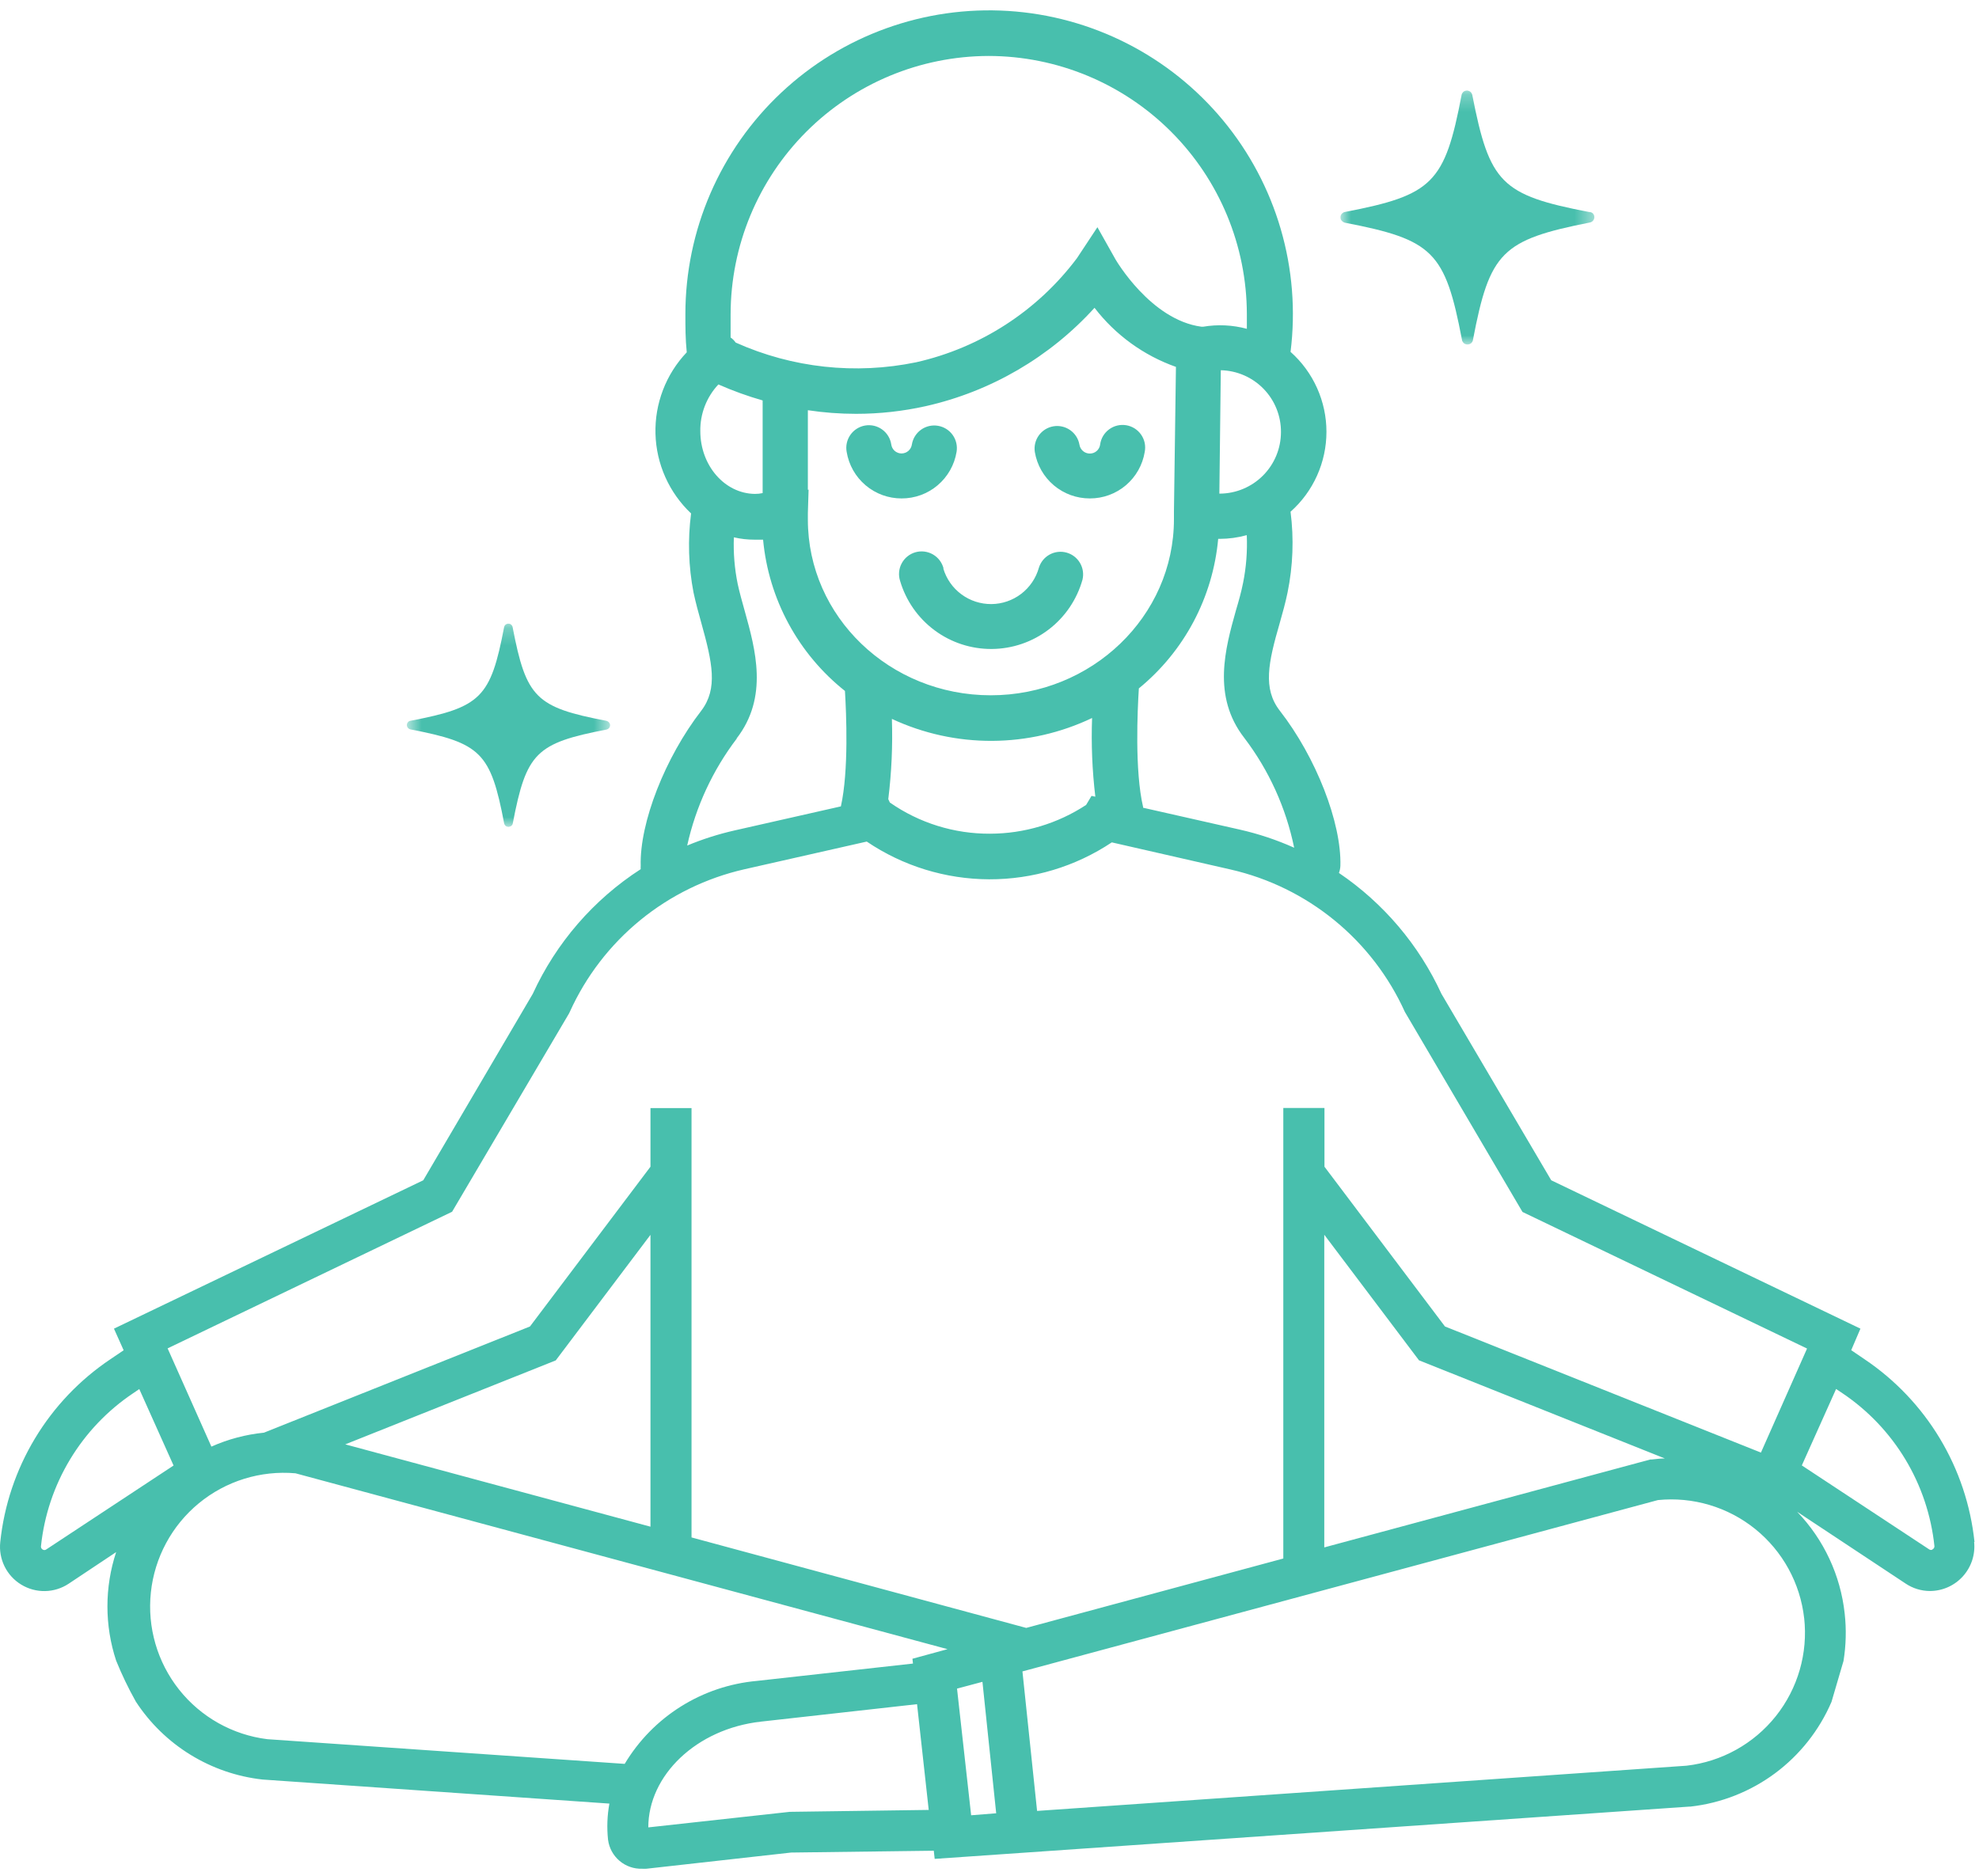 <?xml version="1.0" encoding="UTF-8"?>
<svg xmlns="http://www.w3.org/2000/svg" width="115" height="109" viewBox="0 0 115 109" fill="none">
  <mask id="mask0_617_82" style="mask-type:luminance" maskUnits="userSpaceOnUse" x="77" y="5" width="16" height="16">
    <path d="M92.608 5.265H77.874V20.001H92.608V5.265Z" fill="white"></path>
  </mask>
  <g mask="url(#mask0_617_82)">
    <path d="M92.34 12.32C87.231 11.337 86.558 10.643 85.554 5.517C85.544 5.478 85.528 5.441 85.507 5.407C85.486 5.371 85.457 5.341 85.422 5.318C85.386 5.297 85.347 5.281 85.307 5.27C85.267 5.26 85.226 5.26 85.186 5.27C85.122 5.28 85.064 5.309 85.018 5.354C84.975 5.4 84.945 5.456 84.934 5.517C83.956 10.643 83.252 11.337 78.147 12.32C78.107 12.326 78.069 12.342 78.037 12.368C78.001 12.389 77.971 12.417 77.948 12.452C77.927 12.488 77.911 12.527 77.9 12.568C77.895 12.608 77.895 12.648 77.9 12.688C77.911 12.751 77.942 12.809 77.99 12.851C78.034 12.894 78.088 12.925 78.147 12.941C83.273 13.929 83.977 14.623 84.955 19.744C84.959 19.789 84.975 19.833 85.002 19.87C85.025 19.907 85.055 19.94 85.091 19.965C85.127 19.99 85.169 20.006 85.212 20.012C85.254 20.022 85.297 20.022 85.338 20.012C85.401 20.003 85.46 19.974 85.505 19.929C85.55 19.885 85.58 19.827 85.591 19.765C86.568 14.644 87.267 13.945 92.387 12.93C92.47 12.915 92.544 12.868 92.592 12.799C92.616 12.765 92.633 12.726 92.642 12.686C92.651 12.645 92.652 12.603 92.645 12.562C92.631 12.496 92.598 12.436 92.55 12.389C92.49 12.343 92.416 12.319 92.34 12.32Z" fill="#48BFAD"></path>
  </g>
  <mask id="mask1_617_82" style="mask-type:luminance" maskUnits="userSpaceOnUse" x="23" y="36" width="13" height="13">
    <path d="M35.439 36.241H23.643V48.039H35.439V36.241Z" fill="white"></path>
  </mask>
  <g mask="url(#mask1_617_82)">
    <path d="M35.228 41.887C31.134 41.104 30.576 40.547 29.788 36.446C29.784 36.414 29.771 36.383 29.751 36.357C29.734 36.328 29.711 36.302 29.683 36.283C29.656 36.266 29.625 36.253 29.594 36.246H29.494C29.444 36.255 29.398 36.279 29.362 36.315C29.326 36.35 29.302 36.396 29.294 36.446C28.511 40.547 27.943 41.104 23.848 41.887C23.814 41.893 23.782 41.906 23.754 41.924C23.726 41.944 23.702 41.969 23.685 41.998C23.666 42.024 23.653 42.055 23.648 42.087C23.638 42.12 23.638 42.155 23.648 42.187C23.657 42.235 23.681 42.279 23.717 42.313C23.752 42.351 23.798 42.376 23.848 42.387C27.943 43.175 28.511 43.733 29.294 47.834C29.299 47.869 29.312 47.903 29.331 47.933C29.349 47.962 29.372 47.986 29.399 48.007C29.429 48.027 29.463 48.039 29.499 48.044C29.531 48.054 29.566 48.054 29.599 48.044C29.65 48.035 29.698 48.011 29.735 47.975C29.77 47.939 29.792 47.893 29.799 47.844C30.587 43.743 31.144 43.186 35.244 42.397C35.309 42.381 35.366 42.344 35.407 42.292C35.444 42.235 35.459 42.166 35.449 42.098C35.435 42.046 35.408 41.999 35.37 41.961C35.331 41.923 35.282 41.898 35.228 41.887Z" fill="#48BFAD"></path>
  </g>
  <path d="M114.738 89.608C114.515 87.478 113.827 85.423 112.722 83.588C111.618 81.753 110.124 80.183 108.346 78.988L107.574 78.463L108.11 77.212L90.143 68.59L83.762 57.754C82.455 54.913 80.395 52.484 77.806 50.73C77.856 50.597 77.884 50.457 77.89 50.315C77.959 47.813 76.476 44.006 74.368 41.299C73.375 40.016 73.695 38.518 74.368 36.199C74.531 35.621 74.7 35.022 74.82 34.433C75.136 32.888 75.195 31.302 74.994 29.738C75.65 29.155 76.175 28.439 76.534 27.639C76.894 26.838 77.08 25.971 77.08 25.093C77.08 24.215 76.894 23.348 76.534 22.547C76.175 21.747 75.65 21.031 74.994 20.448C75.293 18.056 75.1 15.629 74.425 13.315C73.751 11 72.609 8.849 71.072 6.993C69.534 5.137 67.633 3.615 65.485 2.522C63.337 1.429 60.988 0.787 58.583 0.636C56.177 0.485 53.766 0.829 51.499 1.646C49.231 2.462 47.155 3.735 45.398 5.385C43.641 7.034 42.24 9.027 41.282 11.239C40.324 13.45 39.829 15.835 39.828 18.245C39.828 19.05 39.828 19.66 39.907 20.474C39.307 21.105 38.838 21.848 38.527 22.66C38.215 23.473 38.066 24.339 38.09 25.209C38.113 26.078 38.308 26.935 38.663 27.729C39.018 28.524 39.527 29.24 40.159 29.838C39.96 31.367 40.008 32.919 40.301 34.433C40.427 35.022 40.59 35.621 40.753 36.199C41.4 38.518 41.725 40.016 40.753 41.299C38.65 44.017 37.163 47.813 37.231 50.315C37.226 50.38 37.226 50.445 37.231 50.51C34.493 52.277 32.318 54.791 30.96 57.754L24.595 68.59L6.622 77.212L7.185 78.468L6.407 78.994C4.629 80.188 3.135 81.758 2.031 83.593C0.927 85.428 0.238 87.483 0.015 89.614C-0.038 90.099 0.049 90.59 0.265 91.029C0.481 91.467 0.818 91.835 1.236 92.088C1.653 92.342 2.135 92.472 2.623 92.462C3.112 92.452 3.587 92.303 3.994 92.032L6.749 90.197C6.074 92.246 6.074 94.457 6.749 96.506C7.081 97.323 7.463 98.118 7.895 98.887C8.712 100.138 9.795 101.192 11.068 101.974C12.34 102.757 13.769 103.248 15.254 103.414L35.412 104.812C35.285 105.506 35.259 106.214 35.334 106.915C35.396 107.393 35.634 107.83 36.002 108.141C36.369 108.452 36.839 108.615 37.321 108.598C37.401 108.603 37.482 108.603 37.562 108.598L45.973 107.657L54.262 107.551L54.315 108.025L98.186 104.986H98.238C100.018 104.785 101.714 104.116 103.152 103.048C104.59 101.979 105.72 100.549 106.428 98.903L107.127 96.522C107.274 95.611 107.297 94.684 107.195 93.767C106.954 91.543 105.982 89.463 104.43 87.852L110.738 92.027C111.156 92.307 111.648 92.457 112.152 92.458C112.513 92.457 112.87 92.38 113.2 92.233C113.53 92.085 113.825 91.87 114.066 91.602C114.308 91.333 114.491 91.017 114.603 90.674C114.715 90.331 114.754 89.968 114.717 89.608H114.738ZM75.204 49.264C74.19 48.81 73.134 48.457 72.05 48.212L66.426 46.94C66.429 46.926 66.429 46.912 66.426 46.898C65.932 44.795 66.1 41.236 66.179 40.005C67.486 38.936 68.567 37.617 69.359 36.125C70.15 34.632 70.636 32.997 70.789 31.315H70.873C71.406 31.314 71.936 31.241 72.45 31.099C72.491 32.032 72.419 32.966 72.234 33.881C72.129 34.406 71.982 34.932 71.824 35.458C71.199 37.687 70.426 40.458 72.302 42.876C73.737 44.76 74.729 46.944 75.204 49.264ZM46.945 28.46V23.839C47.873 23.979 48.809 24.049 49.747 24.049C51.108 24.049 52.466 23.899 53.794 23.603C57.574 22.752 60.999 20.757 63.603 17.888C64.815 19.465 66.459 20.658 68.334 21.321L68.218 29.738V29.864C68.218 29.969 68.218 30.069 68.218 30.174C68.218 35.815 63.445 40.405 57.574 40.405C51.702 40.405 46.945 35.836 46.945 30.195C46.945 30.085 46.945 29.974 46.945 29.822L46.987 28.46H46.945ZM51.708 46.635L51.618 46.44C51.809 44.894 51.879 43.335 51.828 41.777C53.651 42.627 55.639 43.063 57.651 43.054C59.662 43.045 61.646 42.591 63.461 41.725C63.406 43.252 63.469 44.781 63.65 46.298L63.429 46.251L63.114 46.777C61.457 47.864 59.519 48.445 57.537 48.449C55.453 48.461 53.416 47.828 51.708 46.635ZM74.437 25.117C74.435 26.06 74.061 26.965 73.395 27.634C72.73 28.302 71.827 28.681 70.883 28.686H70.857L70.941 21.515C71.88 21.535 72.774 21.924 73.428 22.598C74.083 23.272 74.445 24.177 74.437 25.117ZM57.448 3.252C61.426 3.257 65.24 4.84 68.053 7.654C70.867 10.468 72.449 14.282 72.455 18.261C72.455 18.482 72.455 18.787 72.455 19.108C71.626 18.884 70.758 18.843 69.911 18.987H69.874H69.821C66.867 18.598 64.844 15.107 64.823 15.075L63.771 13.204L62.583 15.002C60.286 18.066 56.973 20.211 53.237 21.053C49.708 21.783 46.039 21.382 42.75 19.907C42.67 19.792 42.571 19.693 42.456 19.612C42.456 19.197 42.456 18.792 42.456 18.261C42.462 14.285 44.042 10.473 46.852 7.659C49.662 4.846 53.472 3.261 57.448 3.252ZM40.695 25.048C40.682 24.044 41.059 23.073 41.746 22.341C42.581 22.709 43.44 23.02 44.317 23.271V28.655C44.17 28.688 44.02 28.704 43.87 28.702C42.12 28.686 40.695 27.062 40.695 25.048ZM42.798 42.923C44.674 40.505 43.896 37.734 43.276 35.505C43.118 34.943 42.971 34.417 42.866 33.928C42.685 33.039 42.611 32.132 42.645 31.226C43.038 31.317 43.44 31.363 43.844 31.362C44.017 31.362 44.18 31.362 44.343 31.362C44.503 33.073 45.006 34.733 45.824 36.244C46.641 37.754 47.756 39.084 49.1 40.153C49.179 41.441 49.326 44.79 48.864 46.861L42.687 48.259C41.746 48.472 40.824 48.766 39.933 49.137C40.433 46.876 41.42 44.75 42.824 42.907L42.798 42.923ZM2.685 90.045C2.655 90.067 2.618 90.079 2.58 90.079C2.542 90.079 2.506 90.067 2.475 90.045C2.442 90.026 2.416 89.998 2.399 89.964C2.382 89.931 2.376 89.893 2.381 89.855C2.567 88.071 3.144 86.35 4.07 84.814C4.995 83.278 6.247 81.964 7.737 80.965L8.094 80.723L10.086 85.166L2.685 90.045ZM45.894 105.291L37.673 106.195C37.673 103.172 40.464 100.47 44.217 100.049L53.29 99.035L53.968 105.18L45.894 105.291ZM53.022 96.395L53.053 96.674L43.98 97.683C42.411 97.824 40.897 98.334 39.562 99.172C38.227 100.01 37.11 101.152 36.301 102.504L15.532 101.069C13.512 100.818 11.671 99.783 10.405 98.187C9.14 96.592 8.552 94.563 8.767 92.538C8.982 90.513 9.983 88.653 11.555 87.359C13.127 86.065 15.144 85.44 17.172 85.618L55.061 95.838L53.022 96.395ZM20.063 83.936L32.295 79.057L37.799 71.76V88.72L20.063 83.936ZM56.433 105.491L55.613 98.13L57.09 97.736L57.889 105.375L56.433 105.491ZM104.84 94.024C105.068 96.068 104.477 98.119 103.196 99.728C101.915 101.337 100.049 102.373 98.007 102.61L60.265 105.238L59.414 97.131L96.341 87.174C98.376 86.969 100.41 87.575 102.001 88.86C103.592 90.146 104.613 92.007 104.84 94.04V94.024ZM76.954 89.924V71.754L82.458 79.052L96.745 84.756C96.498 84.756 96.246 84.787 95.994 84.814H95.904L76.954 89.924ZM102.328 84.414L83.967 77.085L76.965 67.801V64.389H74.573V90.57L59.634 94.603L40.185 89.345V64.394H37.799V67.801L30.797 77.085L15.338 83.257C14.283 83.362 13.252 83.636 12.284 84.067L9.74 78.358L26.271 70.419L33.057 58.911L33.115 58.795C34.051 56.729 35.452 54.907 37.208 53.471C38.964 52.036 41.028 51.026 43.239 50.52L50.367 48.906C52.468 50.327 54.944 51.09 57.48 51.099C60.016 51.107 62.497 50.36 64.607 48.953L71.519 50.531C73.729 51.037 75.792 52.048 77.547 53.483C79.303 54.918 80.703 56.74 81.638 58.806L88.472 70.43L105.008 78.368L102.328 84.414ZM112.315 90.039C112.284 90.061 112.248 90.073 112.21 90.073C112.172 90.073 112.135 90.061 112.105 90.039L104.704 85.16L106.696 80.718L107.058 80.96C108.547 81.96 109.797 83.274 110.722 84.81C111.646 86.346 112.223 88.067 112.41 89.85C112.413 89.892 112.402 89.935 112.378 89.97C112.354 90.005 112.319 90.032 112.278 90.045L112.315 90.039Z" fill="#48BFAD"></path>
  <path d="M54.83 33.034C54.786 32.863 54.709 32.703 54.603 32.563C54.496 32.422 54.362 32.305 54.209 32.217C54.056 32.13 53.887 32.074 53.712 32.053C53.537 32.032 53.36 32.046 53.191 32.095C53.021 32.144 52.864 32.227 52.727 32.338C52.59 32.449 52.477 32.587 52.395 32.743C52.312 32.898 52.262 33.069 52.247 33.245C52.232 33.421 52.252 33.597 52.307 33.765C52.646 34.912 53.35 35.918 54.311 36.63C55.272 37.343 56.439 37.723 57.635 37.714C58.831 37.705 59.992 37.308 60.943 36.581C61.893 35.854 62.581 34.838 62.904 33.686C62.983 33.354 62.931 33.004 62.757 32.711C62.584 32.417 62.302 32.202 61.973 32.112C61.644 32.022 61.293 32.063 60.993 32.227C60.694 32.392 60.471 32.666 60.37 32.992C60.201 33.596 59.84 34.129 59.342 34.51C58.844 34.891 58.235 35.1 57.608 35.105C56.981 35.109 56.369 34.91 55.865 34.536C55.361 34.163 54.992 33.636 54.814 33.034H54.83Z" fill="#48BFAD"></path>
  <path d="M52.391 28.965C53.158 28.968 53.902 28.697 54.487 28.2C55.073 27.704 55.463 27.015 55.587 26.258C55.644 25.913 55.562 25.56 55.359 25.276C55.156 24.992 54.848 24.801 54.504 24.744C54.16 24.686 53.807 24.768 53.523 24.971C53.239 25.174 53.047 25.482 52.99 25.826C52.97 25.971 52.898 26.104 52.788 26.201C52.678 26.297 52.537 26.351 52.391 26.352C52.244 26.353 52.102 26.3 51.991 26.203C51.881 26.107 51.81 25.972 51.791 25.826C51.765 25.654 51.705 25.489 51.614 25.34C51.523 25.191 51.404 25.062 51.263 24.96C51.122 24.857 50.962 24.784 50.792 24.744C50.622 24.705 50.446 24.699 50.274 24.728C50.102 24.757 49.938 24.82 49.791 24.913C49.643 25.006 49.516 25.128 49.416 25.271C49.316 25.413 49.245 25.575 49.208 25.745C49.171 25.915 49.168 26.091 49.2 26.263C49.325 27.019 49.714 27.706 50.299 28.201C50.883 28.696 51.625 28.967 52.391 28.965Z" fill="#48BFAD"></path>
  <path d="M63.33 28.965C64.096 28.968 64.838 28.697 65.423 28.202C66.007 27.706 66.397 27.019 66.52 26.263C66.554 26.09 66.553 25.913 66.518 25.74C66.482 25.568 66.412 25.405 66.311 25.26C66.211 25.115 66.083 24.992 65.935 24.898C65.786 24.804 65.62 24.741 65.447 24.712C65.273 24.683 65.096 24.689 64.924 24.73C64.754 24.771 64.592 24.846 64.451 24.951C64.309 25.055 64.19 25.187 64.1 25.338C64.011 25.489 63.952 25.657 63.929 25.832C63.911 25.978 63.84 26.112 63.729 26.209C63.619 26.306 63.477 26.358 63.33 26.357C63.182 26.358 63.04 26.304 62.929 26.208C62.818 26.111 62.745 25.978 62.725 25.832C62.663 25.492 62.469 25.191 62.186 24.994C61.904 24.796 61.555 24.717 61.215 24.774C60.874 24.831 60.571 25.02 60.368 25.3C60.166 25.579 60.082 25.927 60.134 26.268C60.261 27.023 60.652 27.709 61.237 28.203C61.822 28.697 62.564 28.967 63.33 28.965Z" fill="#48BFAD"></path>
</svg>
